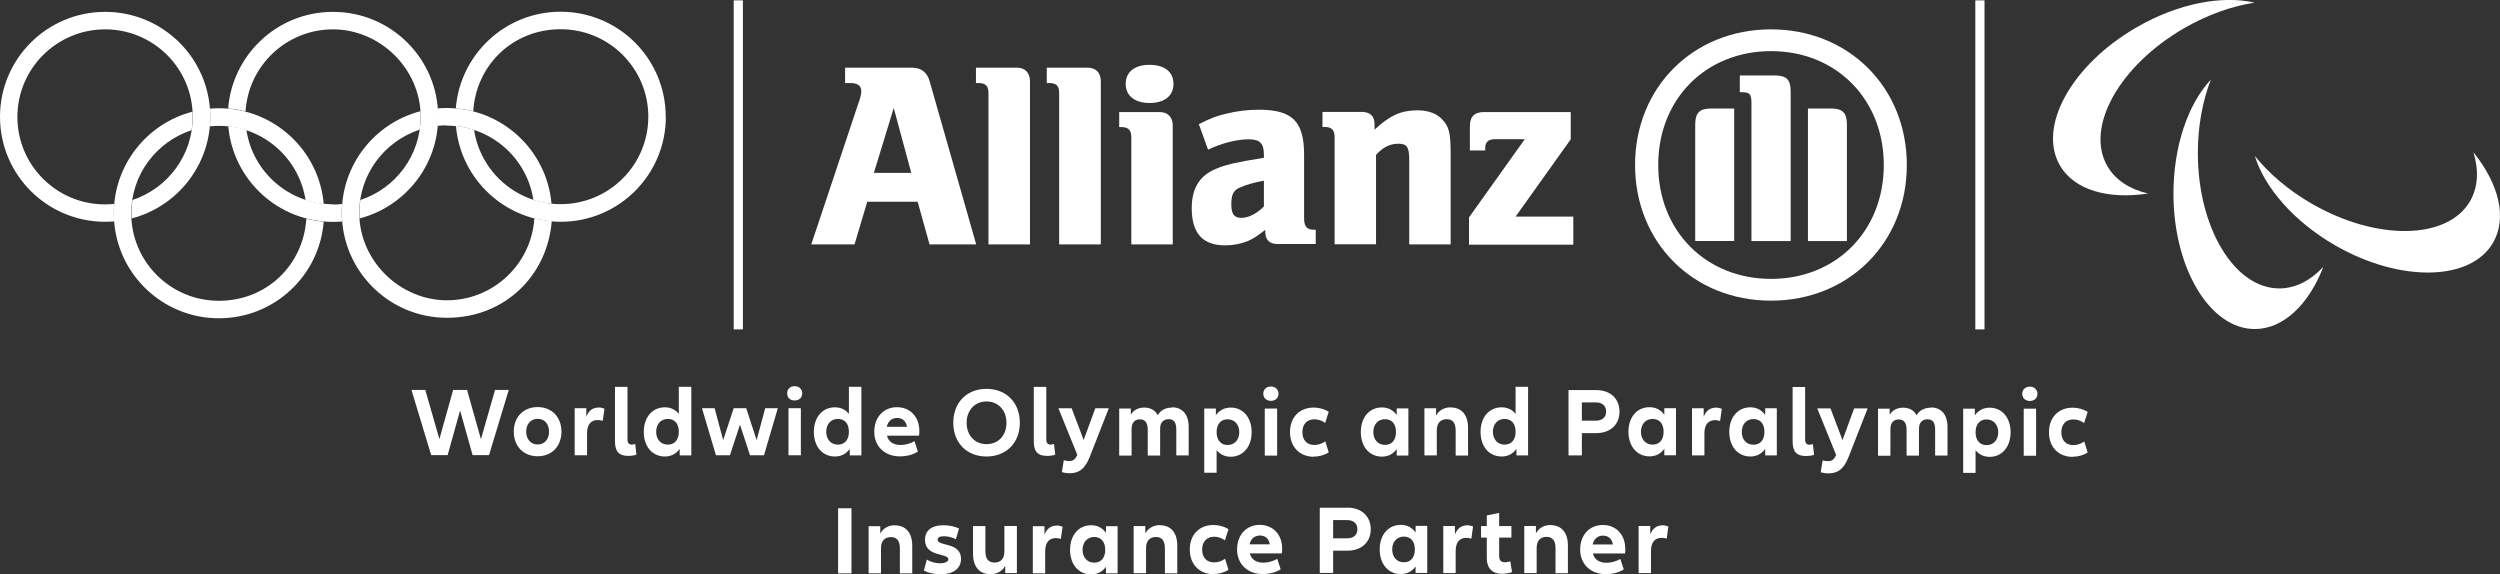 <svg width="418" height="96" viewBox="0 0 418 96" fill="none" xmlns="http://www.w3.org/2000/svg">
<rect x="0" y="0" width="418" height="96" fill="#333333" stroke="none"/>
<g clip-path="url(#clip0_13_18)">
<path d="M376.903 0.429C371.535 -0.798 364.18 0.552 357.256 4.561C346.397 10.819 340.661 21.147 344.41 27.651C346.807 31.802 352.523 33.377 359.161 32.355C356.129 31.659 353.711 30.125 352.359 27.794C348.589 21.29 354.346 10.962 365.205 4.704C369.118 2.454 373.174 1.023 376.923 0.45" fill="white"/>
<path d="M377.005 26.076C378.624 31.332 383.479 36.997 390.404 41.005C401.262 47.264 413.104 47.059 416.853 40.556C419.25 36.404 417.775 30.677 413.554 25.462C414.476 28.428 414.353 31.27 413.001 33.623C409.231 40.126 397.39 40.31 386.552 34.072C382.639 31.823 379.382 29.021 377.005 26.076" fill="white"/>
<path d="M369.65 13.314C365.881 17.343 363.402 24.378 363.402 32.375C363.402 44.871 369.507 55.015 377.005 55.015C381.799 55.015 386.04 50.884 388.457 44.625C386.327 46.896 383.807 48.225 381.103 48.225C373.584 48.225 367.479 38.081 367.479 25.585C367.479 21.065 368.278 16.872 369.65 13.334" fill="white"/>
<path d="M152.363 28.898H146.115L149.434 18.059L152.363 28.898V28.898ZM142.878 40.862L145.008 33.725H153.429L155.416 40.862H163.221L155.457 13.662C155.006 12.046 154.043 11.31 152.343 11.31H141.3V13.887H142.222C143.369 13.887 144.005 14.337 144.005 15.216C144.005 15.789 143.882 16.279 143.41 17.609L135.646 40.862H142.837H142.878Z" fill="white"/>
<path d="M172.215 40.862V13.58C172.215 12.169 171.375 11.31 170.003 11.31H163.18V13.887H163.631C164.778 13.887 165.27 14.377 165.27 15.543V40.862H172.236H172.215Z" fill="white"/>
<path d="M184.057 40.862V13.58C184.057 12.169 183.217 11.31 181.844 11.31H175.022V13.887H175.452C176.62 13.887 177.091 14.377 177.091 15.543V40.862H184.057Z" fill="white"/>
<path d="M196.206 14.03C196.206 12.046 194.731 10.839 192.211 10.839C189.691 10.839 188.216 12.046 188.216 14.03C188.216 16.014 189.732 17.22 192.211 17.22C194.69 17.22 196.206 16.034 196.206 14.03M196.083 40.883V20.983C196.083 19.572 195.243 18.734 193.87 18.734H187.13V21.249H187.519C188.667 21.249 189.158 21.781 189.158 22.926V40.862H196.083V40.883Z" fill="white"/>
<path d="M211.325 30.227V34.522C210.158 35.709 208.765 36.424 207.556 36.424C206.347 36.424 205.876 35.811 205.876 34.154C205.876 32.498 206.224 31.761 207.474 31.291C208.396 30.882 209.605 30.534 211.325 30.207M201.963 25.033C204.278 23.928 206.798 23.294 208.785 23.294C210.649 23.294 211.325 23.949 211.325 25.892V26.383C208.478 26.832 207.597 27.017 205.999 27.364C205.077 27.589 204.216 27.835 203.376 28.203C200.57 29.328 199.259 31.475 199.259 34.788C199.259 39.001 201.082 41.026 204.852 41.026C206.224 41.026 207.474 40.76 208.58 40.331C209.543 39.901 210.137 39.533 211.551 38.429V38.735C211.551 40.106 212.247 40.801 213.641 40.801H219.992V38.408H219.684C218.496 38.408 218.045 37.876 218.045 36.465V25.912C218.045 20.288 216.099 18.345 210.445 18.345C208.621 18.345 206.859 18.57 205.138 18.979C203.397 19.368 202.516 19.736 200.447 20.758L201.983 25.012L201.963 25.033Z" fill="white"/>
<path d="M230.071 40.862V25.892C231.239 24.603 232.427 24.031 233.8 24.031C235.275 24.031 235.623 24.603 235.623 26.833V40.862H242.548V25.81C242.548 22.313 242.302 21.188 241.175 20.002C240.233 18.979 238.819 18.447 236.996 18.447C234.291 18.447 232.386 19.286 229.825 21.679V20.799C229.825 19.429 229.108 18.713 227.695 18.713H221.118V21.229H221.507C222.655 21.229 223.146 21.761 223.146 22.906V40.842H230.071V40.862Z" fill="white"/>
<path d="M263.076 36.22H253.406L262.625 23.294V18.734H248.161C246.522 18.734 245.764 19.49 245.764 21.127V25.155H248.325V24.767C248.325 23.744 248.858 23.274 249.964 23.274H254.943L245.621 36.343V40.903H263.055V36.261L263.076 36.22Z" fill="white"/>
<path d="M299.4 40.31V15.277C299.4 13.294 298.683 12.619 296.757 12.619H290.898V15.421H291.246C292.578 15.421 292.844 15.727 292.844 17.323V40.31H299.42H299.4ZM302.289 40.31H308.803V20.799C308.803 18.836 308.045 18.141 306.14 18.141H302.289V40.29V40.31ZM289.955 40.31V18.141H286.104C284.198 18.141 283.44 18.856 283.44 20.799V40.29H289.955V40.31ZM314.97 27.589C314.97 38.613 307.021 46.63 296.122 46.63C285.223 46.63 277.253 38.613 277.253 27.589C277.253 16.566 285.202 8.549 296.122 8.549C307.042 8.549 314.97 16.607 314.97 27.589M318.822 27.589C318.822 14.623 309.111 4.908 296.101 4.908C283.092 4.908 273.381 14.623 273.381 27.589C273.381 40.556 283.092 50.27 296.101 50.27C309.111 50.27 318.822 40.576 318.822 27.589" fill="white"/>
<path d="M35.156 19.531C35.156 9.837 27.289 1.984 17.578 1.984C7.867 1.984 0 9.837 0 19.531C0 29.225 7.867 37.079 17.578 37.079C18.09 37.079 18.602 37.058 19.094 37.017C19.053 36.547 19.033 36.097 19.033 35.627C19.033 35.115 19.053 34.584 19.094 34.093C18.582 34.134 18.09 34.175 17.558 34.175C9.465 34.175 2.909 27.63 2.909 19.552C2.909 11.473 9.486 4.908 17.578 4.908C25.67 4.908 32.226 11.453 32.226 19.531C32.226 26.014 27.985 31.516 22.147 33.438C22.044 34.154 21.983 34.87 21.983 35.627C21.983 35.933 21.983 36.24 22.003 36.526C29.563 34.563 35.156 27.712 35.156 19.531" fill="white"/>
<path d="M111.327 19.531C111.327 29.225 103.46 37.079 93.749 37.079C84.571 37.079 77.011 30.044 76.233 21.065C77.278 21.168 78.282 21.392 79.265 21.699C80.31 28.735 86.415 34.134 93.749 34.134C101.842 34.134 108.398 27.589 108.398 19.511C108.398 11.432 101.842 4.888 93.749 4.888C85.657 4.888 79.593 10.962 79.122 18.611C78.179 18.366 77.216 18.202 76.212 18.12C76.93 9.081 84.489 1.963 93.729 1.963C103.44 1.963 111.307 9.817 111.307 19.511" fill="white"/>
<path d="M74.696 21.004C82.031 21.004 88.136 26.403 89.181 33.438C90.144 33.766 91.168 33.97 92.213 34.072C91.434 25.094 83.895 18.059 74.696 18.059C74.184 18.059 73.672 18.079 73.18 18.12C73.221 18.591 73.242 19.041 73.242 19.511C73.242 20.022 73.221 20.554 73.18 21.045C73.692 20.983 74.184 20.963 74.717 20.963M89.344 36.486C88.873 44.135 82.502 50.209 74.717 50.209C66.932 50.209 60.068 43.664 60.068 35.586C60.068 29.103 64.309 23.601 70.168 21.679C70.271 20.963 70.332 20.247 70.332 19.491C70.332 19.184 70.332 18.877 70.312 18.591C62.752 20.554 57.159 27.405 57.159 35.586C57.159 45.28 65.026 53.133 74.737 53.133C84.448 53.133 91.537 46.016 92.254 36.977C91.27 36.895 90.287 36.731 89.344 36.486" fill="white"/>
<path d="M35.095 21.086C35.136 20.574 35.156 20.063 35.156 19.552C35.156 19.081 35.156 18.611 35.095 18.161C35.607 18.12 36.099 18.1 36.611 18.1C45.809 18.1 53.349 25.135 54.127 34.113C53.082 34.011 52.078 33.786 51.095 33.479C50.03 26.444 43.945 21.045 36.611 21.045C36.099 21.045 35.586 21.065 35.074 21.127M54.127 37.058C53.41 46.098 45.85 53.215 36.611 53.215C26.9 53.215 19.033 45.362 19.033 35.668C19.033 27.508 24.626 20.636 32.185 18.672C32.206 18.979 32.206 19.265 32.206 19.572C32.206 20.308 32.145 21.045 32.042 21.761C26.183 23.683 21.942 29.164 21.942 35.668C21.942 43.746 28.498 50.291 36.59 50.291C44.683 50.291 50.747 44.217 51.218 36.568C52.16 36.813 53.123 36.977 54.127 37.058" fill="white"/>
<path d="M55.664 1.984C46.424 1.984 38.864 9.101 38.147 18.141C39.151 18.222 40.114 18.386 41.056 18.631C41.528 10.982 47.879 4.908 55.684 4.908C63.49 4.908 70.333 11.453 70.333 19.531C70.333 26.015 66.112 31.516 60.253 33.438C60.151 34.154 60.089 34.87 60.089 35.627C60.089 35.934 60.089 36.24 60.109 36.527C67.669 34.563 73.262 27.712 73.262 19.531C73.262 9.837 65.395 1.984 55.684 1.984M55.684 34.154C48.329 34.154 42.245 28.755 41.2 21.72C40.237 21.413 39.212 21.188 38.168 21.086C38.946 30.064 46.486 37.099 55.684 37.099C56.196 37.099 56.709 37.079 57.2 37.038C57.159 36.568 57.139 36.118 57.139 35.647C57.139 35.136 57.159 34.625 57.2 34.113C56.688 34.175 56.176 34.195 55.664 34.195" fill="white"/>
<path d="M124.214 0.061H122.677V55.076H124.214V0.061Z" fill="white"/>
<path d="M331.81 0.061H330.274V55.076H331.81V0.061Z" fill="white"/>
<path d="M277.95 87.84C277.007 87.84 276.331 88.331 275.921 89.353V87.942H273.975V95.816H276.044V92.135C276.044 90.621 276.741 89.926 277.827 89.926C278.113 89.926 278.4 89.967 278.667 90.069L278.953 88.024C278.626 87.901 278.277 87.819 277.929 87.819M268.013 89.558C268.935 89.558 269.529 90.11 269.673 91.03H266.292C266.497 90.11 267.132 89.558 268.013 89.558ZM271.742 91.746C271.742 89.394 270.205 87.778 267.993 87.778C265.78 87.778 264.203 89.435 264.203 91.889C264.203 94.343 265.965 96 268.485 96C269.632 96 270.718 95.714 271.496 95.202L270.923 93.464C270.226 93.853 269.386 94.098 268.587 94.098C267.419 94.098 266.579 93.566 266.333 92.544H271.701C271.742 92.319 271.762 92.053 271.762 91.746M259.265 87.778C258.241 87.778 257.319 88.228 256.807 89.169V87.942H254.861V95.816H256.93V91.603C256.93 90.417 257.565 89.762 258.569 89.762C259.573 89.762 260.085 90.376 260.085 91.664V95.836H262.154V91.214C262.154 89.046 261.089 87.799 259.245 87.799M252.505 93.853C252.238 93.955 251.951 94.016 251.644 94.016C251.029 94.016 250.661 93.73 250.661 92.973V89.885H252.709V87.963H250.661V85.754L248.591 86.183V87.963H247.629V89.885H248.591V93.321C248.591 94.977 249.493 95.939 251.132 95.939C251.665 95.939 252.32 95.836 252.812 95.652L252.525 93.873L252.505 93.853ZM245.293 87.84C244.351 87.84 243.675 88.331 243.265 89.353V87.942H241.319V95.816H243.388V92.135C243.388 90.621 244.084 89.926 245.17 89.926C245.457 89.926 245.744 89.967 246.01 90.069L246.297 88.024C245.969 87.901 245.621 87.819 245.273 87.819M234.722 94.016C233.554 94.016 232.775 93.137 232.775 91.869C232.775 90.601 233.554 89.721 234.722 89.721C235.889 89.721 236.565 90.519 236.565 91.869C236.565 93.219 235.869 94.016 234.722 94.016ZM234.209 95.98C235.193 95.98 236.053 95.591 236.688 94.712V95.795H238.635V87.922H236.688V89.026C236.053 88.147 235.193 87.758 234.209 87.758C232.12 87.758 230.686 89.415 230.686 91.869C230.686 94.323 232.12 95.98 234.209 95.98ZM225.257 90.008H222.901V86.96H225.257C226.363 86.96 226.957 87.574 226.957 88.494C226.957 89.415 226.342 90.008 225.257 90.008ZM225.257 84.895H220.667V95.795H222.901V92.073H225.257C227.715 92.073 229.19 90.601 229.19 88.494C229.19 86.388 227.715 84.874 225.257 84.874M210.649 89.537C211.571 89.537 212.165 90.089 212.309 91.01H208.928C209.133 90.089 209.768 89.537 210.649 89.537ZM214.378 91.726C214.378 89.374 212.841 87.758 210.629 87.758C208.416 87.758 206.839 89.415 206.839 91.869C206.839 94.323 208.6 95.98 211.12 95.98C212.268 95.98 213.354 95.693 214.132 95.182L213.558 93.444C212.862 93.832 212.022 94.078 211.223 94.078C210.055 94.078 209.215 93.546 208.969 92.523H214.316C214.357 92.298 214.378 92.032 214.378 91.726M202.885 95.98C203.786 95.98 204.687 95.734 205.404 95.264L204.831 93.423C204.298 93.812 203.643 94.037 203.007 94.037C201.799 94.037 201 93.259 201 91.889C201 90.519 201.799 89.742 203.007 89.742C203.643 89.742 204.278 89.946 204.81 90.355L205.404 88.474C204.687 88.024 203.786 87.778 202.885 87.778C200.549 87.778 198.931 89.374 198.931 91.889C198.931 94.364 200.57 96 202.885 96M193.952 87.799C192.928 87.799 192.006 88.249 191.494 89.19V87.963H189.547V95.836H191.617V91.623C191.617 90.437 192.252 89.783 193.256 89.783C194.259 89.783 194.772 90.396 194.772 91.685V95.857H196.841V91.235C196.841 89.067 195.776 87.819 193.932 87.819M182.951 94.078C181.783 94.078 181.004 93.198 181.004 91.93C181.004 90.662 181.803 89.783 182.951 89.783C184.098 89.783 184.794 90.58 184.794 91.93C184.794 93.28 184.098 94.078 182.951 94.078ZM182.438 96.041C183.422 96.041 184.282 95.652 184.917 94.773V95.857H186.864V87.983H184.917V89.087C184.282 88.208 183.422 87.819 182.438 87.819C180.349 87.819 178.915 89.476 178.915 91.93C178.915 94.384 180.349 96.041 182.438 96.041ZM176.661 87.881C175.719 87.881 175.042 88.371 174.633 89.394V87.983H172.686V95.857H174.756V92.175C174.756 90.662 175.452 89.967 176.538 89.967C176.825 89.967 177.112 90.008 177.378 90.11L177.665 88.065C177.337 87.942 176.989 87.86 176.64 87.86M167.933 87.983V92.216C167.933 93.403 167.319 94.057 166.294 94.057C165.27 94.057 164.758 93.444 164.758 92.155V87.963H162.689V92.585C162.689 94.752 163.754 96 165.598 96C166.643 96 167.565 95.55 168.077 94.589V95.816H170.023V87.942H167.954L167.933 87.983ZM154.535 95.427C155.252 95.795 156.215 96.02 157.26 96.02C159.349 96.02 160.681 95.08 160.681 93.444C160.681 90.58 156.768 91.398 156.768 90.233C156.768 89.885 157.096 89.66 157.813 89.66C158.489 89.66 159.206 89.844 159.821 90.151L160.353 88.371C159.657 88.024 158.714 87.819 157.731 87.819C155.805 87.819 154.658 88.678 154.658 90.253C154.658 93.178 158.571 92.441 158.571 93.505C158.571 93.873 158.059 94.18 157.219 94.18C156.44 94.18 155.641 93.975 154.965 93.566L154.473 95.407L154.535 95.427ZM149.638 87.819C148.614 87.819 147.692 88.269 147.18 89.21V87.983H145.234V95.857H147.303V91.644C147.303 90.458 147.917 89.803 148.942 89.803C149.966 89.803 150.458 90.417 150.458 91.705V95.877H152.527V91.255C152.527 89.087 151.462 87.84 149.618 87.84M140.132 95.877H142.365V84.977H140.132V95.877Z" fill="white"/>
<path d="M346.541 76.366C347.442 76.366 348.344 76.121 349.061 75.651L348.487 73.81C347.954 74.198 347.299 74.424 346.664 74.424C345.455 74.424 344.656 73.646 344.656 72.276C344.656 70.906 345.455 70.129 346.664 70.129C347.299 70.129 347.934 70.333 348.466 70.742L349.061 68.861C348.344 68.411 347.442 68.165 346.541 68.165C344.205 68.165 342.587 69.76 342.587 72.276C342.587 74.792 344.226 76.387 346.541 76.387M338.366 76.203H340.435V68.329H338.366V76.203ZM339.391 67.04C340.169 67.04 340.661 66.55 340.661 65.854C340.661 65.159 340.149 64.648 339.391 64.648C338.633 64.648 338.12 65.138 338.12 65.854C338.12 66.57 338.653 67.04 339.391 67.04ZM332.159 74.424C331.032 74.424 330.315 73.626 330.315 72.276C330.315 70.926 331.032 70.129 332.159 70.129C333.285 70.129 334.105 70.988 334.105 72.276C334.105 73.544 333.326 74.424 332.159 74.424ZM332.691 68.165C331.687 68.165 330.847 68.554 330.192 69.433V68.329H328.246V79.066H330.315V75.282C330.929 76.039 331.749 76.387 332.671 76.387C334.74 76.387 336.174 74.71 336.174 72.276C336.174 69.842 334.74 68.165 332.671 68.165M322.878 68.165C321.854 68.165 320.932 68.554 320.46 69.433C320.03 68.615 319.252 68.165 318.207 68.165C317.264 68.165 316.424 68.533 315.953 69.372V68.329H314.007V76.203H316.076V71.724C316.076 70.701 316.609 70.129 317.469 70.129C318.33 70.129 318.781 70.681 318.781 71.888V76.182H320.85V71.703C320.85 70.681 321.382 70.108 322.284 70.108C323.185 70.108 323.554 70.66 323.554 71.867V76.162H325.623V71.417C325.623 69.331 324.599 68.124 322.837 68.124M310.012 68.288L308.066 73.585L306.058 68.288H303.845L307 76.06C306.673 76.837 306.304 77.103 305.648 77.103C305.361 77.103 305.034 77.062 304.747 76.98L304.419 78.964C304.829 79.087 305.259 79.148 305.689 79.148C307.308 79.148 308.271 78.412 309.049 76.489L312.266 68.288H310.032H310.012ZM299.727 64.668V73.851C299.727 75.528 300.424 76.244 301.92 76.244C302.493 76.244 303.005 76.162 303.313 76.039L303.108 74.239C302.964 74.301 302.76 74.362 302.575 74.362C302.063 74.362 301.817 74.096 301.817 73.503V64.709H299.748L299.727 64.668ZM293.172 74.362C292.004 74.362 291.225 73.483 291.225 72.215C291.225 70.947 292.004 70.067 293.172 70.067C294.339 70.067 295.015 70.865 295.015 72.215C295.015 73.564 294.319 74.362 293.172 74.362ZM292.659 76.326C293.643 76.326 294.503 75.937 295.138 75.058V76.141H297.085V68.267H295.138V69.372C294.503 68.493 293.643 68.104 292.659 68.104C290.57 68.104 289.136 69.76 289.136 72.215C289.136 74.669 290.57 76.326 292.659 76.326ZM286.882 68.165C285.94 68.165 285.263 68.656 284.854 69.679V68.267H282.907V76.141H284.977V72.46C284.977 70.947 285.673 70.251 286.759 70.251C287.046 70.251 287.333 70.292 287.599 70.394L287.886 68.349C287.558 68.227 287.21 68.145 286.861 68.145M276.311 74.342C275.143 74.342 274.364 73.462 274.364 72.194C274.364 70.926 275.143 70.047 276.311 70.047C277.478 70.047 278.154 70.844 278.154 72.194C278.154 73.544 277.458 74.342 276.311 74.342ZM275.798 76.305C276.782 76.305 277.642 75.916 278.277 75.037V76.121H280.224V68.247H278.277V69.352C277.642 68.472 276.782 68.084 275.798 68.084C273.709 68.084 272.275 69.74 272.275 72.194C272.275 74.608 273.709 76.305 275.798 76.305ZM266.846 70.333H264.489V67.286H266.846C267.952 67.286 268.546 67.899 268.546 68.82C268.546 69.74 267.931 70.333 266.846 70.333ZM266.846 65.22H262.256V76.141H264.489V72.419H266.846C269.304 72.419 270.779 70.947 270.779 68.84C270.779 66.693 269.304 65.22 266.846 65.22M251.562 74.342C250.394 74.342 249.616 73.462 249.616 72.194C249.616 70.926 250.394 70.047 251.562 70.047C252.73 70.047 253.406 70.844 253.406 72.194C253.406 73.544 252.709 74.342 251.562 74.342ZM253.406 64.648V69.208C252.791 68.431 251.972 68.104 251.07 68.104C248.981 68.104 247.547 69.76 247.547 72.215C247.547 74.669 248.981 76.326 251.07 76.326C252.054 76.326 252.914 75.937 253.549 75.058V76.141H255.496V64.668H253.426L253.406 64.648ZM242.568 68.104C241.544 68.104 240.622 68.554 240.11 69.495V68.267H238.163V76.141H240.233V71.928C240.233 70.742 240.868 70.088 241.872 70.088C242.875 70.088 243.388 70.701 243.388 71.99V76.162H245.457V71.54C245.457 69.372 244.392 68.124 242.548 68.124M231.567 74.383C230.399 74.383 229.62 73.503 229.62 72.235C229.62 70.967 230.399 70.088 231.567 70.088C232.734 70.088 233.41 70.885 233.41 72.235C233.41 73.585 232.714 74.383 231.567 74.383ZM231.054 76.346C232.038 76.346 232.898 75.957 233.533 75.078V76.162H235.48V68.288H233.533V69.392C232.898 68.513 232.038 68.124 231.054 68.124C228.965 68.124 227.531 69.781 227.531 72.235C227.531 74.689 228.965 76.346 231.054 76.346ZM219.643 76.346C220.544 76.346 221.446 76.1 222.163 75.63L221.589 73.79C221.057 74.178 220.401 74.403 219.766 74.403C218.557 74.403 217.758 73.626 217.758 72.256C217.758 70.885 218.557 70.108 219.766 70.108C220.401 70.108 221.036 70.313 221.569 70.722L222.163 68.84C221.446 68.39 220.544 68.145 219.643 68.145C217.307 68.145 215.689 69.74 215.689 72.256C215.689 74.73 217.328 76.366 219.643 76.366M211.469 76.182H213.538V68.308H211.469V76.182ZM212.493 67.02C213.272 67.02 213.763 66.529 213.763 65.834C213.763 65.138 213.251 64.627 212.493 64.627C211.735 64.627 211.223 65.118 211.223 65.834C211.223 66.55 211.755 67.02 212.493 67.02ZM205.261 74.403C204.134 74.403 203.417 73.605 203.417 72.256C203.417 70.906 204.114 70.108 205.261 70.108C206.408 70.108 207.207 70.967 207.207 72.256C207.207 73.524 206.429 74.403 205.261 74.403ZM205.794 68.145C204.79 68.145 203.95 68.533 203.294 69.413V68.308H201.348V79.046H203.417V75.262C204.032 76.019 204.851 76.366 205.773 76.366C207.842 76.366 209.277 74.689 209.277 72.256C209.277 69.822 207.842 68.145 205.773 68.145M196.001 68.145C194.976 68.145 194.075 68.533 193.583 69.413C193.133 68.595 192.375 68.145 191.33 68.145C190.387 68.145 189.547 68.513 189.076 69.352V68.308H187.13V76.182H189.199V71.703C189.199 70.681 189.732 70.108 190.592 70.108C191.453 70.108 191.903 70.66 191.903 71.867V76.162H193.973V71.683C193.973 70.66 194.505 70.088 195.407 70.088C196.308 70.088 196.677 70.64 196.677 71.847V76.141H198.746V71.397C198.746 69.311 197.722 68.104 195.96 68.104M183.135 68.267L181.189 73.564L179.181 68.267H176.968L180.123 76.039C179.795 76.816 179.427 77.082 178.771 77.082C178.484 77.082 178.156 77.041 177.87 76.96L177.542 78.943C177.952 79.066 178.382 79.127 178.812 79.127C180.431 79.127 181.393 78.391 182.172 76.469L185.388 68.267H183.155H183.135ZM172.85 64.648V73.83C172.85 75.507 173.526 76.223 175.042 76.223C175.616 76.223 176.128 76.141 176.436 76.019L176.231 74.219C176.087 74.28 175.882 74.342 175.698 74.342C175.186 74.342 174.94 74.076 174.94 73.483V64.689H172.85V64.648ZM164.942 74.26C162.996 74.26 161.623 72.808 161.623 70.701C161.623 68.595 162.996 67.122 164.942 67.122C166.889 67.122 168.282 68.574 168.282 70.701C168.282 72.828 166.909 74.26 164.942 74.26ZM164.942 76.326C168.261 76.326 170.515 74.035 170.515 70.681C170.515 67.327 168.261 65.016 164.942 65.016C161.623 65.016 159.39 67.327 159.39 70.681C159.39 74.035 161.644 76.326 164.942 76.326ZM149.987 69.883C150.909 69.883 151.503 70.435 151.646 71.356H148.266C148.471 70.435 149.106 69.883 149.987 69.883ZM153.715 72.051C153.715 69.699 152.179 68.084 149.966 68.084C147.753 68.084 146.176 69.74 146.176 72.194C146.176 74.648 147.938 76.305 150.458 76.305C151.605 76.305 152.691 76.019 153.469 75.507L152.896 73.769C152.22 74.158 151.359 74.403 150.56 74.403C149.392 74.403 148.553 73.871 148.307 72.849H153.654C153.695 72.624 153.715 72.358 153.715 72.051M140.091 74.342C138.924 74.342 138.145 73.462 138.145 72.194C138.145 70.926 138.924 70.047 140.091 70.047C141.259 70.047 141.935 70.844 141.935 72.194C141.935 73.544 141.239 74.342 140.091 74.342ZM141.935 64.648V69.208C141.321 68.431 140.501 68.104 139.6 68.104C137.51 68.104 136.076 69.76 136.076 72.215C136.076 74.669 137.51 76.326 139.6 76.326C140.583 76.326 141.443 75.937 142.079 75.058V76.141H144.025V64.668H141.956L141.935 64.648ZM131.835 76.121H133.904V68.247H131.835V76.121ZM132.859 66.959C133.638 66.959 134.13 66.468 134.13 65.772C134.13 65.077 133.617 64.566 132.859 64.566C132.101 64.566 131.61 65.057 131.61 65.772C131.61 66.488 132.122 66.959 132.859 66.959ZM127.942 68.247L126.508 73.585L124.767 68.247H122.677L120.915 73.585L119.481 68.247H117.371L119.707 76.121H122.042L123.722 71.008L125.402 76.121H127.738L130.053 68.247H127.963H127.942ZM111.655 74.342C110.487 74.342 109.709 73.462 109.709 72.194C109.709 70.926 110.487 70.047 111.655 70.047C112.823 70.047 113.499 70.844 113.499 72.194C113.499 73.544 112.802 74.342 111.655 74.342ZM113.499 64.648V69.208C112.884 68.431 112.065 68.104 111.163 68.104C109.074 68.104 107.64 69.76 107.64 72.215C107.64 74.669 109.074 76.326 111.163 76.326C112.147 76.326 113.007 75.937 113.642 75.058V76.141H115.589V64.668H113.519L113.499 64.648ZM102.825 64.648V73.83C102.825 75.507 103.522 76.223 105.017 76.223C105.591 76.223 106.103 76.141 106.41 76.019L106.205 74.219C106.062 74.28 105.857 74.342 105.673 74.342C105.161 74.342 104.915 74.076 104.915 73.483V64.689H102.846L102.825 64.648ZM100.059 68.145C99.117 68.145 98.441 68.636 98.031 69.658V68.247H96.085V76.121H98.154V72.44C98.154 70.926 98.851 70.231 99.936 70.231C100.223 70.231 100.51 70.272 100.776 70.374L101.063 68.329C100.735 68.206 100.387 68.124 100.039 68.124M89.898 74.321C88.771 74.321 87.972 73.442 87.972 72.174C87.972 70.906 88.75 70.026 89.898 70.026C91.045 70.026 91.803 70.885 91.803 72.174C91.803 73.462 91.025 74.321 89.898 74.321ZM89.898 76.285C92.274 76.285 93.872 74.608 93.872 72.174C93.872 69.74 92.274 68.063 89.898 68.063C87.521 68.063 85.903 69.72 85.903 72.174C85.903 74.628 87.542 76.285 89.898 76.285ZM82.768 65.2L80.412 73.442L78.097 65.2H75.761L73.467 73.421L71.111 65.2H68.796L72.094 76.1H74.84L76.929 68.636L79.019 76.1H81.764L85.063 65.2H82.768V65.2Z" fill="white"/>
</g>
<defs>
<clipPath id="clip0_13_18">
<rect width="418" height="96" fill="white"/>
</clipPath>
</defs>
</svg>

